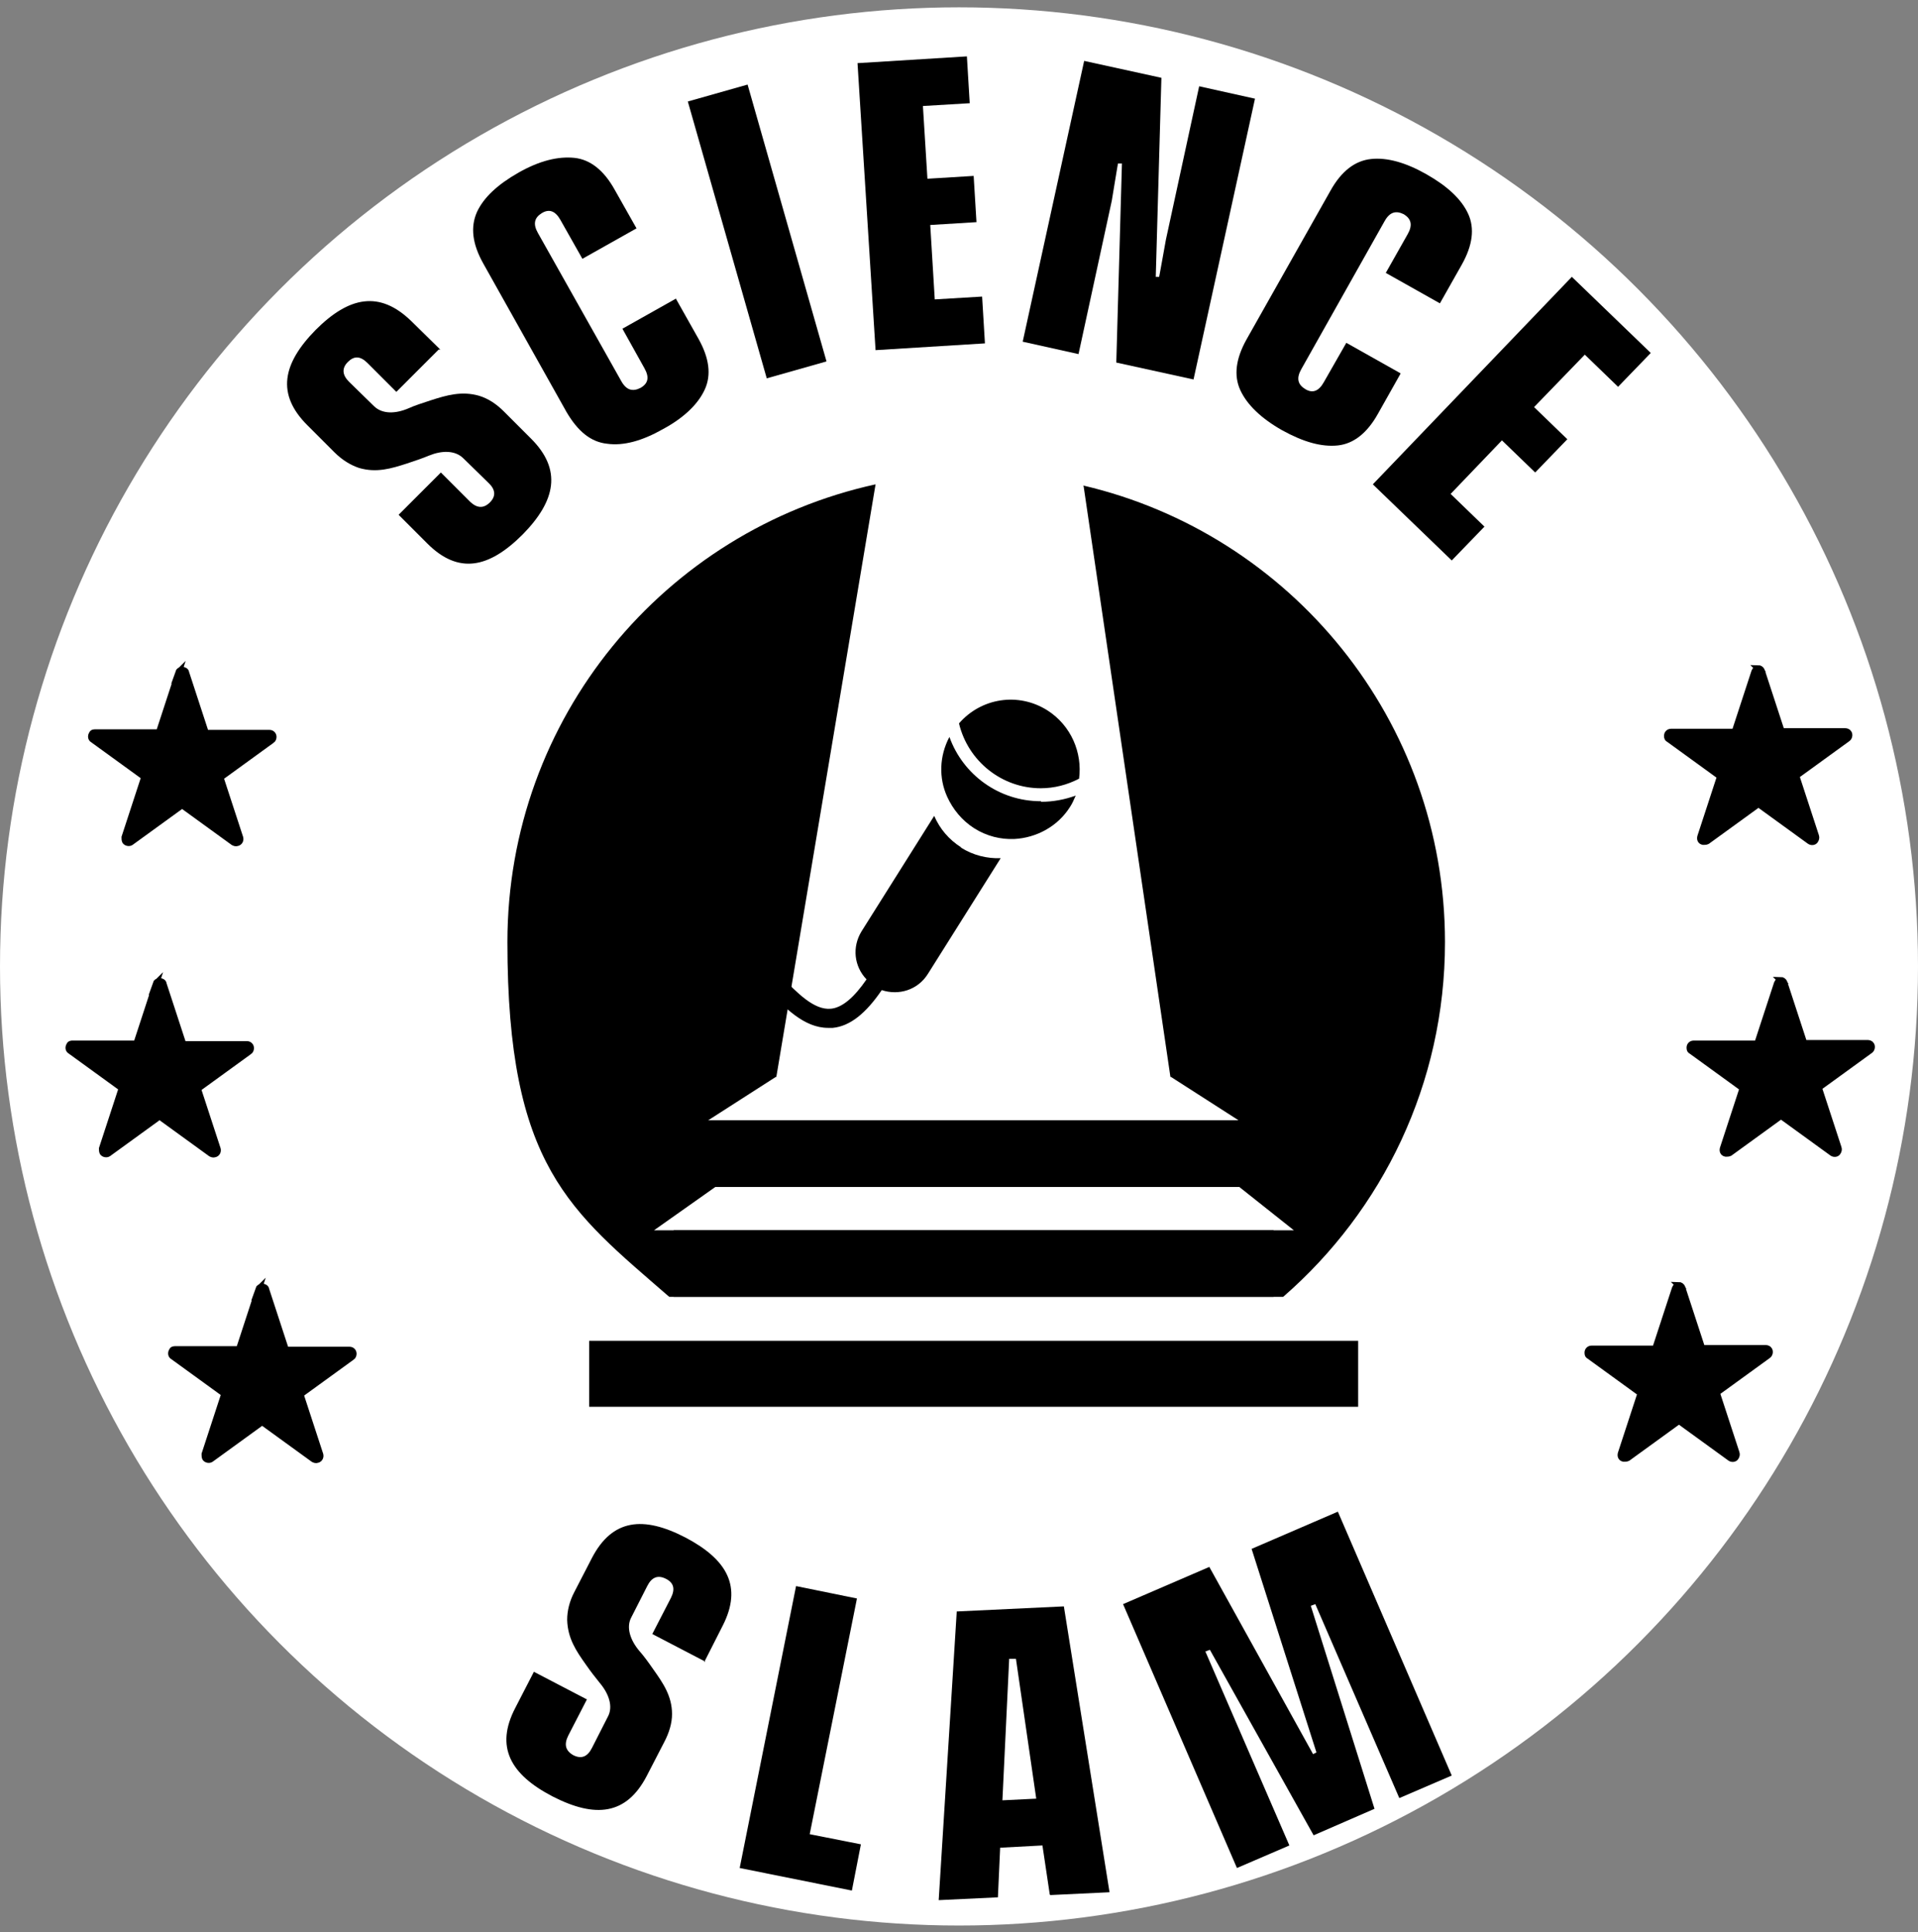 <?xml version="1.0" encoding="UTF-8"?>
<svg xmlns="http://www.w3.org/2000/svg" xmlns:xlink="http://www.w3.org/1999/xlink" id="Ebene_1" version="1.1" viewBox="0 0 340.2 342.7">
  <rect x="0" y="0" width="340.2" height="342.7" fill="#808080" stroke="none"/>
  <defs>
    <style>
      .st0 {
        stroke-width: 1.1px;
      }

      .st0, .st1 {
        stroke: #000;
        stroke-miterlimit: 10;
      }

      .st2 {
        fill: #fff;
      }

      .st1 {
        fill: none;
        stroke-width: 4.3px;
      }
    </style>
  </defs>
  <g id="Ebene_11" data-name="Ebene_1">
    <circle class="st2" cx="170.1" cy="171.4" r="170.1"></circle>
  </g>
  <g id="Ebene_2">
    <g>
      <rect x="119.5" y="218.2" width="106.4" height="11.8"></rect>
      <rect x="104.5" y="237.8" width="136.4" height="11.7"></rect>
      <rect x="125.7" y="198.7" width="94.1" height="11.8"></rect>
      <path d="M192.2,86.2l15.4,104.8h.1l12,7.7h-94.1l12-7.7h.1l17.6-105.1c-37.4,8.2-65.3,41.4-65.3,81.2s11.1,47.6,28.7,62.9h108.9c17.6-15.3,28.7-37.8,28.7-62.9,0-39.4-27.4-72.4-64.2-81ZM116,218.2l10.9-7.7h92.9l9.7,7.7h-113.5Z"></path>
      <path class="st1" d="M141.4,193.8"></path>
      <path class="st1" d="M150.6,187.8"></path>
      <g>
        <path d="M146.9,181.9c-4.1,0-7.5-3.5-10.5-6.7-1-1-1.9-2-2.8-2.8l1.7-1.9c1,.9,1.9,1.9,3,2.9,2.9,3.1,6,6.3,9.2,5.9,2.4-.3,4.9-2.5,7.4-6.6l2.1,1.3c-3,4.9-6,7.5-9.2,7.8-.3,0-.5,0-.8,0Z"></path>
        <path d="M170.5,150.3c-2.2-1.4-3.8-3.3-4.8-5.6l-12.9,20.5c-1.7,2.8-1.3,6.2.9,8.5-2.2,3.2-4.3,5-6.3,5.2-3,.3-6-2.8-8.9-5.8-1-1.1-2-2.1-3-2.9l-.3-.3-2.2,2.5.3.3c.9.8,1.8,1.7,2.8,2.8,3.1,3.2,6.5,6.8,10.8,6.8s.5,0,.8,0c3.1-.3,5.9-2.6,8.7-6.7,3,1,6.4,0,8.2-2.9l12.9-20.5c-2.4.1-4.9-.5-7.1-1.9ZM147.6,181.5c-4.2.5-7.8-3.3-10.9-6.5-.9-.9-1.7-1.8-2.5-2.5l1.1-1.2c.9.8,1.7,1.7,2.6,2.6,3,3.1,6.2,6.4,9.6,6,2.2-.2,4.5-2.1,6.8-5.5.2.2.5.4.7.6.2.1.4.2.7.3-2.6,3.9-5.3,5.9-8,6.3Z"></path>
      </g>
      <g>
        <path d="M77.8,62l-7.5,7.5-5.1-5.1c-1.3-1.3-2.4-1.3-3.5-.2-1.1,1.1-1,2.3.2,3.5l4.4,4.3c1.5,1.5,3.9,1.4,6.2.4,1.1-.5,2.4-.9,3.9-1.4,2.8-.9,5.5-1.7,8.6-.8,1.6.5,3,1.4,4.4,2.8l4.8,4.8c5.5,5.5,4.4,11-1.5,17-6,6-11.4,7.1-16.9,1.6l-5.1-5.1,7.5-7.5,5.1,5.1c1.3,1.3,2.5,1.3,3.6.2,1.1-1.1,1-2.3-.3-3.5l-4.4-4.3c-1.5-1.5-3.9-1.4-6.1-.5-1.2.5-2.4.9-3.9,1.4-2.8.9-5.4,1.7-8.5.8-1.5-.5-3-1.4-4.4-2.8l-4.8-4.8c-5.5-5.5-4.4-10.9,1.5-16.9,5.9-5.9,11.3-7,16.9-1.6l5.2,5.1Z"></path>
        <path d="M119.9,53l4,7.1c1.9,3.4,2.3,6.4,1.1,9-1.2,2.6-3.7,5-7.4,7-3.7,2.1-7,3-9.9,2.6-2.9-.3-5.2-2.2-7.2-5.6l-14.8-26.4c-1.9-3.4-2.3-6.4-1.1-9.1,1.2-2.6,3.7-4.9,7.4-7,3.7-2.1,7-2.9,9.9-2.6,2.8.3,5.2,2.2,7.1,5.6l3.9,6.9-9.6,5.4-3.9-6.9c-.9-1.6-2-2-3.3-1.2-1.3.8-1.6,1.9-.7,3.5l14.8,26.3c.9,1.6,2,1.9,3.4,1.2,1.4-.8,1.6-1.9.7-3.5l-3.9-7,9.6-5.4Z"></path>
        <path d="M136,67.1l-14-49.1,10.6-3,14,49.1-10.6,3Z"></path>
        <path d="M172.1,18.3l-8.4.5.8,12.9,8.2-.5.5,8.2-8.2.5.8,13.2,8.4-.5.5,8.3-19.4,1.2-3.2-50.9,19.4-1.2.5,8.3Z"></path>
        <path d="M181.4,60.6l10.9-49.8,13.7,3-1,35.3h.6c0,.1,1.2-6.6,1.2-6.6l5.9-27.2,9.9,2.2-10.9,49.8-13.7-3,1-35.3h-.7c0-.1-1.1,6.6-1.1,6.6l-5.9,27.2-9.9-2.2Z"></path>
        <path d="M248.4,66.3l-4,7.1c-1.9,3.4-4.3,5.3-7.1,5.6-2.9.3-6.1-.6-9.9-2.7-3.7-2.1-6.2-4.5-7.4-7.1-1.2-2.6-.8-5.6,1.1-9l14.9-26.4c1.9-3.4,4.3-5.3,7.2-5.6,2.8-.3,6.1.6,9.8,2.7,3.7,2.1,6.2,4.4,7.4,7,1.2,2.6.8,5.6-1.1,9l-3.9,6.9-9.6-5.4,3.9-6.9c.9-1.6.6-2.7-.7-3.5-1.4-.7-2.5-.4-3.4,1.2l-14.8,26.3c-.9,1.6-.6,2.7.7,3.5,1.3.8,2.4.4,3.3-1.2l4-7,9.6,5.4Z"></path>
        <path d="M287.1,68.7l-6-5.8-9,9.3,5.9,5.7-5.7,5.9-5.9-5.7-9.1,9.5,6,5.8-5.8,6-14-13.5,35.3-36.8,14,13.5-5.8,6Z"></path>
      </g>
      <g>
        <path d="M125.1,294.7l-9.4-4.9,3.3-6.4c.8-1.6.5-2.7-.9-3.4-1.4-.7-2.5-.3-3.3,1.3l-2.8,5.5c-1,1.8-.2,4.1,1.4,6,.8.9,1.6,2,2.5,3.3,1.7,2.4,3.3,4.7,3.3,7.9,0,1.6-.5,3.3-1.4,5l-3.1,6c-3.6,6.9-9.1,7.5-16.7,3.6-7.5-3.9-10.2-8.8-6.6-15.7l3.3-6.4,9.4,4.9-3.3,6.4c-.8,1.6-.5,2.7.9,3.5,1.4.7,2.5.3,3.3-1.3l2.8-5.5c1-1.8.2-4.1-1.4-6-.8-1-1.6-2-2.5-3.3-1.7-2.4-3.2-4.6-3.3-7.9,0-1.6.4-3.3,1.3-5l3.1-6c3.6-6.9,9.1-7.5,16.6-3.6,7.4,3.9,10.1,8.7,6.6,15.6l-3.3,6.5Z"></path>
        <path d="M143.6,325.3l9.1,1.8-1.6,8.2-19.9-4,10-50,10.8,2.2-8.4,41.9Z"></path>
        <path d="M186.2,336l-1.3-8.7-7.5.4-.4,8.8-10.5.5,3.2-51.2,19-.9,8.1,50.7-10.5.5ZM177.7,319.3l6.1-.3-3.6-24.8h-1.2c0,0-1.2,25.1-1.2,25.1Z"></path>
        <path d="M219.4,331.3l-20.2-46.8,15.3-6.6,18.4,33.2.6-.3-11.5-36.1,15.3-6.6,20.2,46.8-9.3,4-14.9-34.4-.8.3,11.3,36-10.8,4.7-18.4-32.9-.8.3,14.9,34.4-9.3,4Z"></path>
      </g>
      <path class="st0" d="M315.9,173.9c-.3,0-.6.2-.7.5l-3.5,10.7h-11.3c-.4,0-.7.3-.7.7s.1.5.3.6l9.1,6.6-3.5,10.7c-.1.4,0,.8.5.9.2,0,.5,0,.7-.1l9.1-6.6,9.1,6.6c.3.2.8.2,1-.2.1-.2.2-.4.1-.7l-3.5-10.7,9.1-6.6c.3-.2.4-.7.2-1-.1-.2-.4-.3-.6-.3h-11.3s-3.5-10.7-3.5-10.7c-.1-.3-.4-.5-.7-.5Z"></path>
      <path class="st0" d="M311.9,118.6c-.3,0-.6.2-.7.5l-3.5,10.7h-11.3c-.4,0-.7.3-.7.7s.1.5.3.6l9.1,6.6-3.5,10.7c-.1.4,0,.8.5.9.2,0,.5,0,.7-.1l9.1-6.6,9.1,6.6c.3.2.8.2,1-.2.1-.2.2-.4.1-.7l-3.5-10.7,9.1-6.6c.3-.2.4-.7.2-1-.1-.2-.4-.3-.6-.3h-11.3s-3.5-10.7-3.5-10.7c-.1-.3-.4-.5-.7-.5Z"></path>
      <path class="st0" d="M297.8,228c-.3,0-.6.2-.7.5l-3.5,10.7h-11.3c-.4,0-.7.3-.7.7s.1.5.3.6l9.1,6.6-3.5,10.7c-.1.4,0,.8.5.9.2,0,.5,0,.7-.1l9.1-6.6,9.1,6.6c.3.2.8.2,1-.2.1-.2.2-.4.1-.7l-3.5-10.7,9.1-6.6c.3-.2.4-.7.2-1-.1-.2-.4-.3-.6-.3h-11.3s-3.5-10.7-3.5-10.7c-.1-.3-.4-.5-.7-.5Z"></path>
      <path class="st0" d="M27.7,174.4l-3.5,10.7h-11.3c-.2,0-.5,0-.6.3-.2.3-.2.8.2,1l9.1,6.6-3.5,10.7c0,.2,0,.5.1.7.2.3.7.4,1,.2l9.1-6.6,9.1,6.6c.2.1.4.2.7.1.4-.1.6-.5.5-.9l-3.5-10.7,9.1-6.6c.2-.1.3-.4.3-.6,0-.4-.3-.7-.7-.7h-11.3s-3.5-10.7-3.5-10.7c0-.3-.4-.5-.7-.5-.3,0-.6.2-.7.5Z"></path>
      <path class="st0" d="M31.7,119.2l-3.5,10.7h-11.3c-.2,0-.5,0-.6.3-.2.3-.2.8.2,1l9.1,6.6-3.5,10.7c0,.2,0,.5.1.7.2.3.7.4,1,.2l9.1-6.6,9.1,6.6c.2.1.4.2.7.1.4-.1.6-.5.5-.9l-3.5-10.7,9.1-6.6c.2-.1.3-.4.3-.6,0-.4-.3-.7-.7-.7h-11.3s-3.5-10.7-3.5-10.7c0-.3-.4-.5-.7-.5-.3,0-.6.2-.7.5Z"></path>
      <path class="st0" d="M45.9,228.6l-3.5,10.7h-11.3c-.2,0-.5,0-.6.3-.2.3-.2.8.2,1l9.1,6.6-3.5,10.7c0,.2,0,.5.1.7.2.3.7.4,1,.2l9.1-6.6,9.1,6.6c.2.1.4.2.7.1.4-.1.6-.5.5-.9l-3.5-10.7,9.1-6.6c.2-.1.3-.4.3-.6,0-.4-.3-.7-.7-.7h-11.3s-3.5-10.7-3.5-10.7c0-.3-.4-.5-.7-.5-.3,0-.6.2-.7.5Z"></path>
      <g>
        <path d="M184.6,139.8c2.4,0,4.7-.6,6.8-1.7.6-4.6-1.4-9.4-5.6-12.1-5.2-3.3-11.8-2.2-15.7,2.3,1.6,6.7,7.6,11.5,14.5,11.5Z"></path>
        <path d="M184.6,142.1c-7.4,0-13.8-4.7-16.2-11.4-1.8,3.4-1.9,7.3-.4,10.6,1,2.2,2.6,4.2,4.8,5.6,2.2,1.4,4.7,2,7.1,1.9,3.9-.2,7.7-2.2,9.9-5.7.4-.6.7-1.3,1-2-1.9.7-4,1.1-6.1,1.1Z"></path>
      </g>
    </g>
  </g>
</svg>
